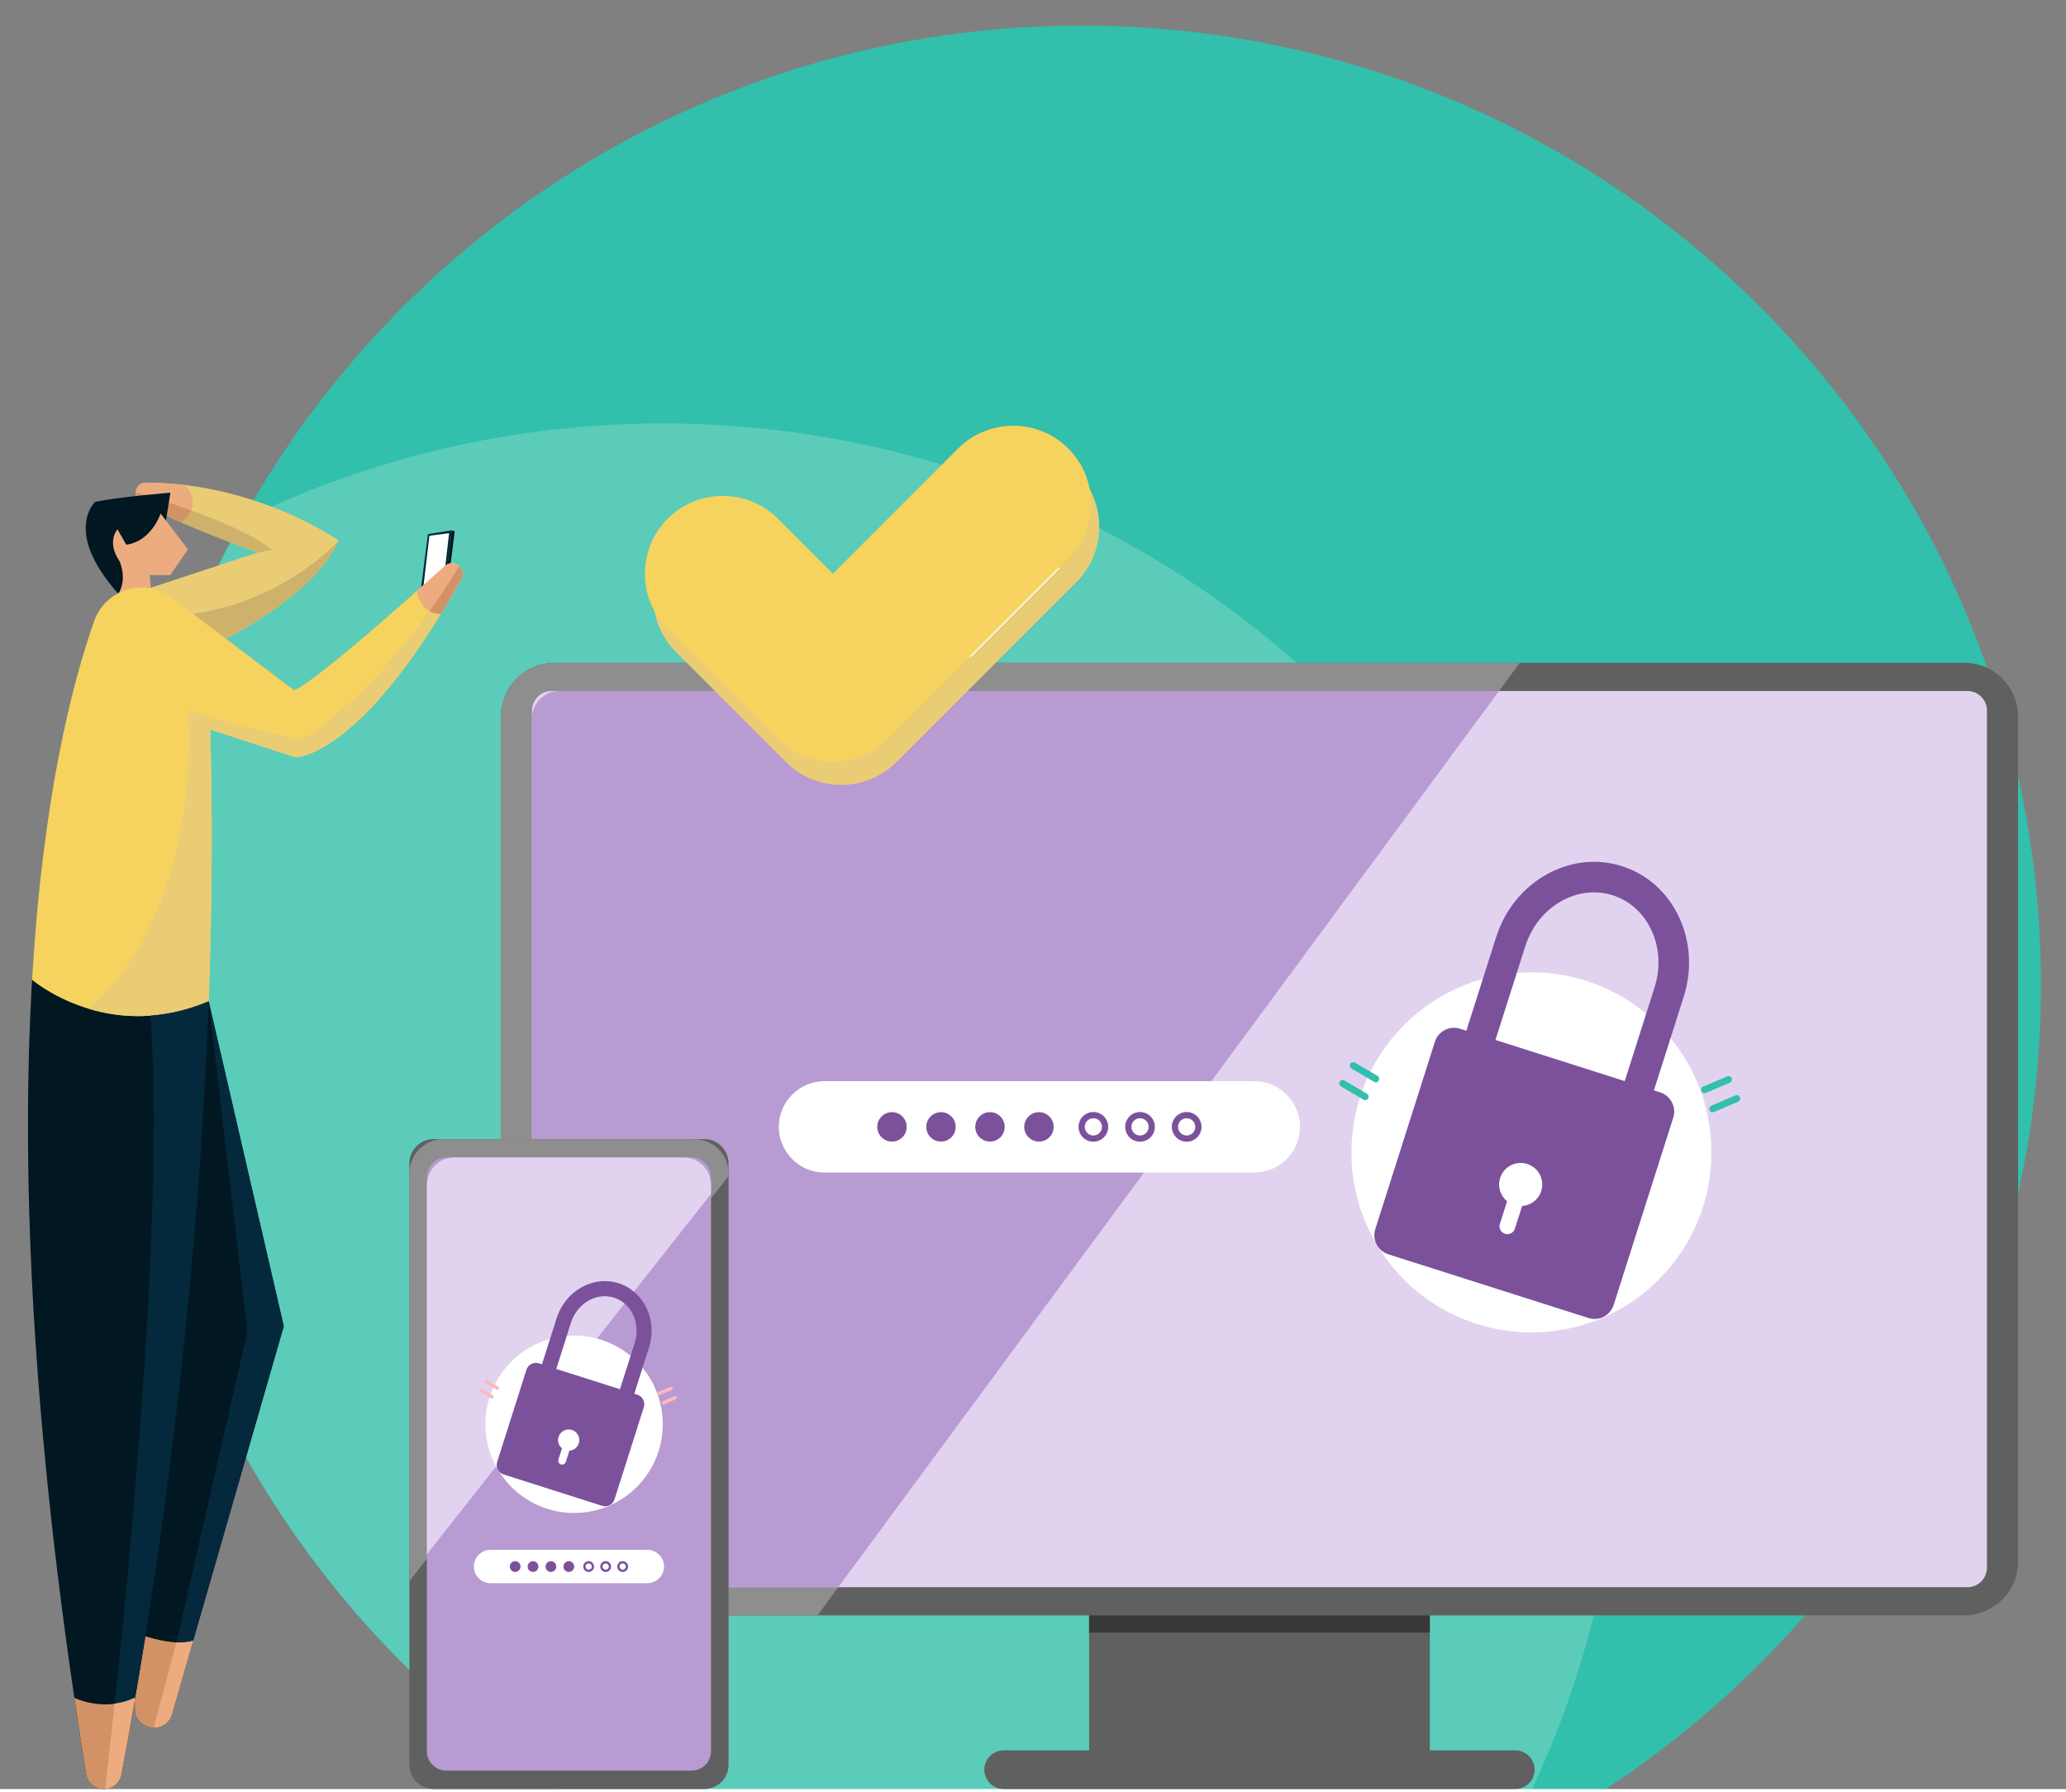 <?xml version="1.0" encoding="UTF-8"?> <!-- Generator: Adobe Illustrator 26.0.2, SVG Export Plug-In . SVG Version: 6.00 Build 0) --> <svg xmlns="http://www.w3.org/2000/svg" xmlns:xlink="http://www.w3.org/1999/xlink" version="1.1" id="Layer_1" x="0px" y="0px" viewBox="0 0 500 433.68" style="enable-background:new 0 0 500 433.68;" xml:space="preserve"><rect x="0" y="0" width="500" height="433.68" fill="#808080" stroke="none"/> <style type="text/css"> .st0{fill:#32BFAB;} .st1{fill:#5ACCB9;} .st2{fill:#FFFFFF;} .st3{fill:#05293C;} .st4{fill:#011721;} .st5{fill:#D39266;} .st6{fill:#EACC75;} .st7{fill:#CEB26B;} .st8{fill:#EDAC80;} .st9{fill:#F6D35F;} .st10{fill:#606060;} .st11{fill:#8E8E8E;} .st12{fill:#E1D3EF;} .st13{fill:#B89BD3;} .st14{fill:#383838;} .st15{fill:#7B519C;} .st16{fill:#FFB8B8;} </style> <g> <g> <g> <g> <g> <g> <g> <g> <path class="st0" d="M386.02,434.54H137.47C72.6,393.36,29.55,320.91,29.55,238.38c0-128.24,103.96-232.19,232.19-232.19 c128.24,0,232.19,103.96,232.19,232.19C493.93,320.91,450.88,393.36,386.02,434.54z"></path> </g> </g> </g> </g> </g> <g> <path class="st1" d="M392.58,334.65c0,35.77-8.1,69.64-22.55,99.9H137.47C72.6,393.36,29.55,320.91,29.55,238.38 c0-40.8,10.54-79.14,29.02-112.46c30.74-15.02,65.29-23.47,101.81-23.47C288.62,102.45,392.58,206.41,392.58,334.65z"></path> </g> </g> <g> <g> <g> <g> <path class="st2" d="M-6.28,434.54h536.04c0.46,0,0.83-0.37,0.83-0.83c0-0.46-0.37-0.83-0.83-0.83H-6.28 c-0.46,0-0.83,0.37-0.83,0.83C-7.11,434.17-6.74,434.54-6.28,434.54z"></path> </g> </g> </g> </g> <g> <g> <g> <g> <polygon class="st3" points="107.06,147.17 101.41,146.06 103.57,129.23 109.33,128.32 "></polygon> </g> <g> <polygon class="st4" points="109.33,128.32 110.05,128.55 107.69,147.17 107.06,147.17 "></polygon> </g> <g> <polygon class="st2" points="103.92,129.63 108.69,129.01 106.67,146.48 102.02,145.78 "></polygon> </g> </g> <g> <g> <path class="st4" d="M50.5,242.27l18.17,78.63l-27.07,93.92c-1.55,4.96-8.85,3.93-8.96-1.27l-2.03-99.29L50.5,242.27z"></path> </g> <g> <path class="st3" d="M59.87,322.25L42.7,397.4l-5.48,20.64c1.84,0.02,3.69-0.99,4.38-3.21l27.07-93.92L50.5,242.27 L59.87,322.25z"></path> </g> <g> <path class="st5" d="M32.26,394.91l0.38,18.64c0.11,5.2,7.41,6.23,8.96,1.27l5.14-17.85 C46.75,396.98,42.76,398.86,32.26,394.91z"></path> </g> <g> <path class="st6" d="M49.11,157.34c0,0,26.4-11.68,32.85-26.54c0,0-19.74-14.01-46.71-14.01c-2.45,0-3.3,3.3-1.22,4.59 c5.93,3.67,15.29,7.52,28.34,12.31l-28.03,9.22L49.11,157.34z"></path> </g> <g> <path class="st7" d="M32.88,119.08c-0.06,0.86,0.27,1.75,1.14,2.3c5.93,3.67,15.29,7.52,28.34,12.31l3.53-0.65l-0.76-0.54 C57.22,126.47,37.56,120.46,32.88,119.08z"></path> </g> <g> <path class="st7" d="M49.11,157.34c0,0,26.4-11.68,32.85-26.54c0,0-12.82,14.5-35.23,17.74l-3.79,2.75L49.11,157.34z"></path> </g> <g> <path class="st8" d="M34.03,121.38c2.61,1.62,5.94,3.28,9.91,5.03c5.61-4.53,0.87-9.01,0.83-9.04 c-3.05-0.37-6.24-0.58-9.53-0.58C32.8,116.79,31.95,120.09,34.03,121.38z"></path> </g> <g> <path class="st5" d="M32.88,119.08c-0.06,0.86,0.27,1.75,1.14,2.3c2.61,1.62,5.94,3.28,9.91,5.03 c1.23-0.99,1.94-1.98,2.34-2.92C40.37,121.34,35.04,119.72,32.88,119.08z"></path> </g> <g> <path class="st4" d="M40.16,125.94l1.08-6.72c0,0-12.27,0.98-18.18,2.2c0,0-7.95,7.12,5.6,22.28l8.26-10.85L40.16,125.94z"></path> </g> <g> <path class="st8" d="M36.55,142.86l-0.3-3.71h4.95l4.29-6.21l-6.62-8.69c0,0-2.17,6.72-8.31,7.55l-2.12-3.71 c0,0-2.73,2.88,0.45,7.65c0,0,2.04,4.04-0.23,7.97L36.55,142.86z"></path> </g> <g> <path class="st9" d="M111.63,140.12c1.42-2.54-1.81-5.12-3.97-3.18c-12.38,11.13-31.61,28.04-36.47,30.09l-29.68-22.41 c-6.53-4.93-15.97-2.11-18.7,5.6c-5.35,15.12-12.46,42.71-15.04,86.88c0.05,0.04,18.09,15.6,42.74,5.19 c0.78-21.33,1-43.39,0.38-65.78l20.7,6.74C71.57,183.23,87.51,183.38,111.63,140.12z"></path> </g> <g> <path class="st4" d="M7.76,237.08c2.26-38.64,7.99-64.6,12.97-80.61c-10.81,34.74-25.14,116.29,0.1,272.76 c0.77,4.78,7.62,4.9,8.52,0.14c6.58-34.65,18.14-105.35,21.15-187.1C25.85,252.68,7.81,237.13,7.76,237.08z"></path> </g> <g> <path class="st6" d="M111.63,140.12c0.67-1.21,0.29-2.42-0.53-3.16c-0.05,0.1-15.95,27.86-37.92,41.97 c0,0-18.22-3.59-27.7-7.18c0,0,4.43,46.77-23.95,72.37c7.46,2.22,17.49,3,28.96-1.84c0.79-21.33,1-43.39,0.38-65.78l20.7,6.74 C71.57,183.23,87.51,183.38,111.63,140.12z"></path> </g> <g> <path class="st8" d="M107.67,136.94c-2.12,1.91-4.45,3.99-6.86,6.13l0,0c0,0,0.88,5.49,5.9,5.48c1.6-2.61,3.24-5.41,4.93-8.43 C113.05,137.58,109.83,134.99,107.67,136.94z"></path> </g> <g> <path class="st5" d="M103.96,147.86c0.74,0.42,1.64,0.69,2.75,0.69c1.6-2.61,3.24-5.41,4.93-8.43 c0.67-1.21,0.29-2.42-0.53-3.16C111.09,136.99,108.49,141.53,103.96,147.86z"></path> </g> <g> <path class="st3" d="M29.35,429.37c6.58-34.65,18.14-105.35,21.15-187.1c-4.99,2.11-9.71,3.14-14.07,3.46l-0.01,0.12 c4.14,59.08-9.75,176.68-10.99,187C27.21,432.74,28.93,431.59,29.35,429.37z"></path> </g> <g> <path class="st5" d="M32.59,410.81c-7.35,3.57-14.54,0.03-14.6,0c0.89,6.03,1.83,12.16,2.84,18.42 c0.77,4.78,7.62,4.9,8.52,0.14c1.01-5.32,2.14-11.49,3.33-18.42L32.59,410.81z"></path> </g> <g> <path class="st8" d="M29.35,429.37c1.01-5.32,2.14-11.49,3.33-18.42l-0.1-0.14c-1.65,0.8-3.28,1.23-4.83,1.43 c-1.17,10.89-2.06,18.34-2.33,20.61C27.21,432.74,28.93,431.59,29.35,429.37z"></path> </g> <g> <path class="st8" d="M41.61,414.82l5.14-17.85c0,0-1.22,0.56-4.05,0.42l0,0l-5.48,20.64 C39.07,418.06,40.91,417.05,41.61,414.82z"></path> </g> </g> </g> </g> <path class="st10" d="M475.36,160.37H134.27c-7.21,0-13.05,5.84-13.05,13.05v204.39c0,7.21,5.84,13.05,13.05,13.05h129.31v32.66 h-20.68c-2.58,0-4.68,2.09-4.68,4.68c0,2.58,2.09,4.68,4.68,4.68h123.81c2.58,0,4.68-2.09,4.68-4.68c0-2.58-2.09-4.68-4.68-4.68 h-20.68v-32.66h129.31c7.21,0,13.05-5.84,13.05-13.05V173.42C488.41,166.21,482.56,160.37,475.36,160.37z"></path> <path class="st11" d="M134.27,160.37c-7.21,0-13.05,5.84-13.05,13.05v204.39c0,7.21,5.84,13.05,13.05,13.05h63.57l169.98-230.5 H134.27z"></path> <path class="st12" d="M476.14,384.04H133.48c-2.61,0-4.73-2.12-4.73-4.73V171.93c0-2.61,2.12-4.73,4.73-4.73h342.66 c2.61,0,4.73,2.12,4.73,4.73v207.38C480.87,381.92,478.75,384.04,476.14,384.04z"></path> <path class="st13" d="M362.79,167.2H135.42c-3.68,0-6.67,2.99-6.67,6.67v203.5c0,3.68,2.98,6.67,6.67,6.67h67.46L362.79,167.2z"></path> <g> <path class="st10" d="M170.46,432.88h-65.53c-3.22,0-5.86-2.64-5.86-5.86V281.48c0-3.22,2.64-5.86,5.86-5.86h65.53 c3.22,0,5.86,2.64,5.86,5.86v145.55C176.32,430.25,173.68,432.88,170.46,432.88z"></path> </g> <path class="st11" d="M117.19,359.57c12.95-16.42,47.03-59.63,59.12-74.98v-0.71c0-4.54-3.72-8.26-8.26-8.26h-60.73 c-4.54,0-8.26,3.72-8.26,8.26v98.67C104.46,375.72,113.39,364.39,117.19,359.57z"></path> <g> <path class="st13" d="M167.37,428.43h-59.35c-2.59,0-4.71-2.12-4.71-4.71V284.78c0-2.59,2.12-4.71,4.71-4.71h59.35 c2.59,0,4.71,2.12,4.71,4.71v138.94C172.08,426.31,169.96,428.43,167.37,428.43z"></path> </g> <g> <path class="st12" d="M165.51,280.07h-55.63c-3.61,0-6.57,3.02-6.57,6.72v89.29c0,0,13.49-17.1,17.98-22.8 c12.7-16.1,50.79-64.41,50.79-64.41v-2.08C172.08,283.09,169.12,280.07,165.51,280.07z"></path> </g> <rect x="263.58" y="390.87" class="st14" width="82.46" height="4.16"></rect> <g> <circle class="st2" cx="138.94" cy="344.62" r="21.46"></circle> <path class="st15" d="M154.26,337.47l-0.75-0.24l3.56-11.18c2.1-6.61-1.2-13.59-7.36-15.55c-6.16-1.96-12.89,1.82-14.99,8.44 l-3.56,11.18l-0.75-0.24c-1.26-0.4-2.6,0.3-3,1.55l-7.1,22.32c-0.4,1.26,0.3,2.6,1.55,3.01l23.85,7.59 c1.26,0.4,2.6-0.3,3.01-1.55l7.1-22.32C156.21,339.22,155.51,337.88,154.26,337.47z M138.18,320.05c1.5-4.7,6.17-7.42,10.42-6.07 c4.25,1.35,6.49,6.28,5,10.98l-3.56,11.18l-15.41-4.9L138.18,320.05z M137.8,351.01l-0.86,2.71c-0.16,0.49-0.69,0.77-1.18,0.61 c-0.49-0.16-0.77-0.69-0.61-1.18l0.86-2.71c-0.8-0.65-1.16-1.74-0.83-2.77c0.43-1.35,1.88-2.1,3.23-1.67 c1.35,0.43,2.1,1.88,1.67,3.23C139.75,350.26,138.82,350.94,137.8,351.01z"></path> <g> <path class="st16" d="M119.45,338.2L119.45,338.2c-0.11,0.19-0.37,0.26-0.56,0.14l-2.68-1.58c-0.19-0.11-0.26-0.37-0.14-0.56 l0,0c0.11-0.19,0.37-0.26,0.56-0.14l2.68,1.58C119.5,337.75,119.56,338,119.45,338.2z"></path> <path class="st16" d="M120.7,336.07L120.7,336.07c-0.11,0.19-0.37,0.26-0.56,0.14l-2.68-1.58c-0.19-0.11-0.26-0.37-0.14-0.56 l0,0c0.11-0.19,0.37-0.26,0.56-0.14l2.68,1.58C120.75,335.62,120.82,335.87,120.7,336.07z"></path> </g> <g> <path class="st16" d="M163.76,338.05L163.76,338.05c0.09,0.21-0.01,0.45-0.22,0.54l-2.86,1.22c-0.21,0.09-0.45-0.01-0.54-0.22 l0,0c-0.09-0.21,0.01-0.45,0.22-0.54l2.86-1.22C163.43,337.74,163.67,337.84,163.76,338.05z"></path> <path class="st16" d="M162.79,335.78L162.79,335.78c0.09,0.21-0.01,0.45-0.22,0.54l-2.86,1.22c-0.21,0.09-0.45-0.01-0.54-0.22 l0,0c-0.09-0.21,0.01-0.45,0.22-0.54l2.86-1.22C162.46,335.47,162.7,335.57,162.79,335.78z"></path> </g> </g> <g> <g> <ellipse transform="matrix(0.707 -0.707 0.707 0.707 -88.582 343.783)" class="st2" cx="370.69" cy="278.82" rx="43.57" ry="43.57"></ellipse> <path class="st15" d="M401.79,264.32l-1.52-0.48l7.22-22.69c4.27-13.43-2.43-27.59-14.95-31.57 c-12.51-3.98-26.17,3.7-30.44,17.13l-7.22,22.69l-1.52-0.48c-2.56-0.81-5.29,0.6-6.1,3.16l-14.42,45.32 c-0.81,2.56,0.6,5.29,3.16,6.1l48.43,15.41c2.56,0.81,5.29-0.6,6.1-3.16l14.42-45.32C405.76,267.87,404.34,265.14,401.79,264.32 z M369.14,228.95c3.04-9.54,12.52-15.07,21.15-12.33c8.63,2.74,13.18,12.74,10.14,22.28l-7.22,22.69l-31.29-9.96L369.14,228.95z M368.37,291.81l-1.75,5.49c-0.32,1-1.39,1.55-2.39,1.24c-1-0.32-1.55-1.39-1.24-2.39l1.75-5.49c-1.62-1.31-2.36-3.53-1.69-5.63 c0.87-2.75,3.81-4.27,6.56-3.39c2.75,0.87,4.27,3.81,3.39,6.56C372.34,290.29,370.45,291.67,368.37,291.81z"></path> <g> <path class="st0" d="M331.11,265.79L331.11,265.79c-0.23,0.39-0.74,0.52-1.14,0.29l-5.44-3.21c-0.39-0.23-0.52-0.74-0.29-1.14 l0,0c0.23-0.39,0.74-0.52,1.14-0.29l5.44,3.21C331.21,264.88,331.35,265.39,331.11,265.79z"></path> <path class="st0" d="M333.67,261.47L333.67,261.47c-0.23,0.39-0.74,0.52-1.14,0.29l-5.44-3.21c-0.39-0.23-0.52-0.74-0.29-1.14 l0,0c0.23-0.39,0.74-0.52,1.14-0.29l5.44,3.21C333.77,260.56,333.9,261.07,333.67,261.47z"></path> </g> <g> <path class="st0" d="M421.08,265.49L421.08,265.49c0.18,0.42-0.02,0.91-0.44,1.09l-5.81,2.48c-0.42,0.18-0.91-0.02-1.09-0.44 l0,0c-0.18-0.42,0.02-0.91,0.44-1.09l5.81-2.48C420.41,264.87,420.9,265.07,421.08,265.49z"></path> <path class="st0" d="M419.1,260.87L419.1,260.87c0.18,0.42-0.02,0.91-0.44,1.09l-5.81,2.48c-0.42,0.18-0.91-0.02-1.09-0.44l0,0 c-0.18-0.42,0.02-0.91,0.44-1.09l5.81-2.48C418.44,260.26,418.93,260.45,419.1,260.87z"></path> </g> </g> <g> <path class="st2" d="M303.55,283.72H199.54c-6.08,0-11.06-4.98-11.06-11.06l0,0c0-6.08,4.98-11.06,11.06-11.06h104.01 c6.08,0,11.06,4.98,11.06,11.06l0,0C314.61,278.74,309.63,283.72,303.55,283.72z"></path> <g> <path class="st15" d="M215.87,269.1c-1.96,0-3.56,1.59-3.56,3.56c0,1.96,1.59,3.56,3.56,3.56s3.56-1.59,3.56-3.56 C219.43,270.69,217.84,269.1,215.87,269.1z"></path> <path class="st15" d="M227.73,269.1c-1.96,0-3.56,1.59-3.56,3.56c0,1.96,1.59,3.56,3.56,3.56c1.96,0,3.56-1.59,3.56-3.56 C231.29,270.69,229.69,269.1,227.73,269.1z"></path> <path class="st15" d="M239.59,269.1c-1.96,0-3.56,1.59-3.56,3.56c0,1.96,1.59,3.56,3.56,3.56c1.96,0,3.56-1.59,3.56-3.56 C243.14,270.69,241.55,269.1,239.59,269.1z"></path> <path class="st15" d="M251.44,269.1c-1.96,0-3.56,1.59-3.56,3.56c0,1.96,1.59,3.56,3.56,3.56s3.56-1.59,3.56-3.56 C255,270.69,253.41,269.1,251.44,269.1z"></path> <path class="st15" d="M264.61,269.07c-1.98,0-3.59,1.61-3.59,3.59s1.61,3.59,3.59,3.59c1.98,0,3.59-1.61,3.59-3.59 S266.59,269.07,264.61,269.07z M264.61,274.75c-1.15,0-2.09-0.94-2.09-2.09s0.94-2.09,2.09-2.09s2.09,0.94,2.09,2.09 S265.77,274.75,264.61,274.75z"></path> <path class="st15" d="M275.9,269.07c-1.98,0-3.59,1.61-3.59,3.59s1.61,3.59,3.59,3.59c1.98,0,3.59-1.61,3.59-3.59 S277.88,269.07,275.9,269.07z M275.9,274.75c-1.15,0-2.09-0.94-2.09-2.09s0.94-2.09,2.09-2.09s2.09,0.94,2.09,2.09 S277.06,274.75,275.9,274.75z"></path> <path class="st15" d="M287.19,269.07c-1.98,0-3.59,1.61-3.59,3.59s1.61,3.59,3.59,3.59c1.98,0,3.59-1.61,3.59-3.59 S289.17,269.07,287.19,269.07z M287.19,274.75c-1.15,0-2.09-0.94-2.09-2.09s0.94-2.09,2.09-2.09c1.15,0,2.09,0.94,2.09,2.09 S288.35,274.75,287.19,274.75z"></path> </g> </g> </g> <g> <g> <path class="st2" d="M156.67,383.08h-37.95c-2.22,0-4.04-1.82-4.04-4.04l0,0c0-2.22,1.82-4.04,4.04-4.04h37.95 c2.22,0,4.04,1.82,4.04,4.04l0,0C160.71,381.26,158.89,383.08,156.67,383.08z"></path> <g> <path class="st15" d="M124.68,377.75c-0.72,0-1.3,0.58-1.3,1.3c0,0.72,0.58,1.3,1.3,1.3c0.72,0,1.3-0.58,1.3-1.3 C125.98,378.33,125.39,377.75,124.68,377.75z"></path> <circle class="st15" cx="129" cy="379.05" r="1.3"></circle> <path class="st15" d="M133.33,377.75c-0.72,0-1.3,0.58-1.3,1.3c0,0.72,0.58,1.3,1.3,1.3c0.72,0,1.3-0.58,1.3-1.3 C134.63,378.33,134.05,377.75,133.33,377.75z"></path> <circle class="st15" cx="137.66" cy="379.05" r="1.3"></circle> <path class="st15" d="M142.46,377.74c-0.72,0-1.31,0.59-1.31,1.31s0.59,1.31,1.31,1.31c0.72,0,1.31-0.59,1.31-1.31 S143.18,377.74,142.46,377.74z M142.46,379.81c-0.42,0-0.76-0.34-0.76-0.76c0-0.42,0.34-0.76,0.76-0.76 c0.42,0,0.76,0.34,0.76,0.76C143.23,379.47,142.88,379.81,142.46,379.81z"></path> <path class="st15" d="M146.58,377.74c-0.72,0-1.31,0.59-1.31,1.31s0.59,1.31,1.31,1.31c0.72,0,1.31-0.59,1.31-1.31 S147.3,377.74,146.58,377.74z M146.58,379.81c-0.42,0-0.76-0.34-0.76-0.76c0-0.42,0.34-0.76,0.76-0.76 c0.42,0,0.76,0.34,0.76,0.76C147.35,379.47,147,379.81,146.58,379.81z"></path> <path class="st15" d="M150.7,377.74c-0.72,0-1.31,0.59-1.31,1.31s0.59,1.31,1.31,1.31c0.72,0,1.31-0.59,1.31-1.31 S151.42,377.74,150.7,377.74z M150.7,379.81c-0.42,0-0.76-0.34-0.76-0.76c0-0.42,0.34-0.76,0.76-0.76s0.76,0.34,0.76,0.76 C151.47,379.47,151.12,379.81,150.7,379.81z"></path> </g> </g> </g> </g> </g> <g> <g> <path class="st6" d="M260.54,114.14c-7.33-7.33-19.33-7.33-26.66,0l-30.3,30.3l-13.33-13.33c-7.33-7.33-19.33-7.33-26.66,0 c-7.33,7.33-7.33,19.33,0,26.66l26.66,26.66c7.33,7.33,19.33,7.33,26.66,0l43.63-43.63C267.87,133.47,267.87,121.48,260.54,114.14 z"></path> </g> <g> <path class="st9" d="M258.54,108.52c-7.33-7.33-19.33-7.33-26.66,0l-30.3,30.3l-13.33-13.33c-7.33-7.33-19.33-7.33-26.66,0 c-7.33,7.33-7.33,19.33,0,26.66l26.66,26.66c7.33,7.33,19.33,7.33,26.66,0l43.63-43.63C265.88,127.85,265.88,115.85,258.54,108.52 z"></path> </g> <g> <path class="st2" d="M234.91,158.97c-0.04,0-0.08-0.02-0.11-0.05c-0.06-0.06-0.06-0.16,0-0.22l21.36-21.36 c0.06-0.06,0.16-0.06,0.22,0c0.06,0.06,0.06,0.16,0,0.22l-21.36,21.36C234.99,158.96,234.95,158.97,234.91,158.97z"></path> </g> </g> <g> </g> <g> </g> <g> </g> <g> </g> <g> </g> <g> </g> </svg> 